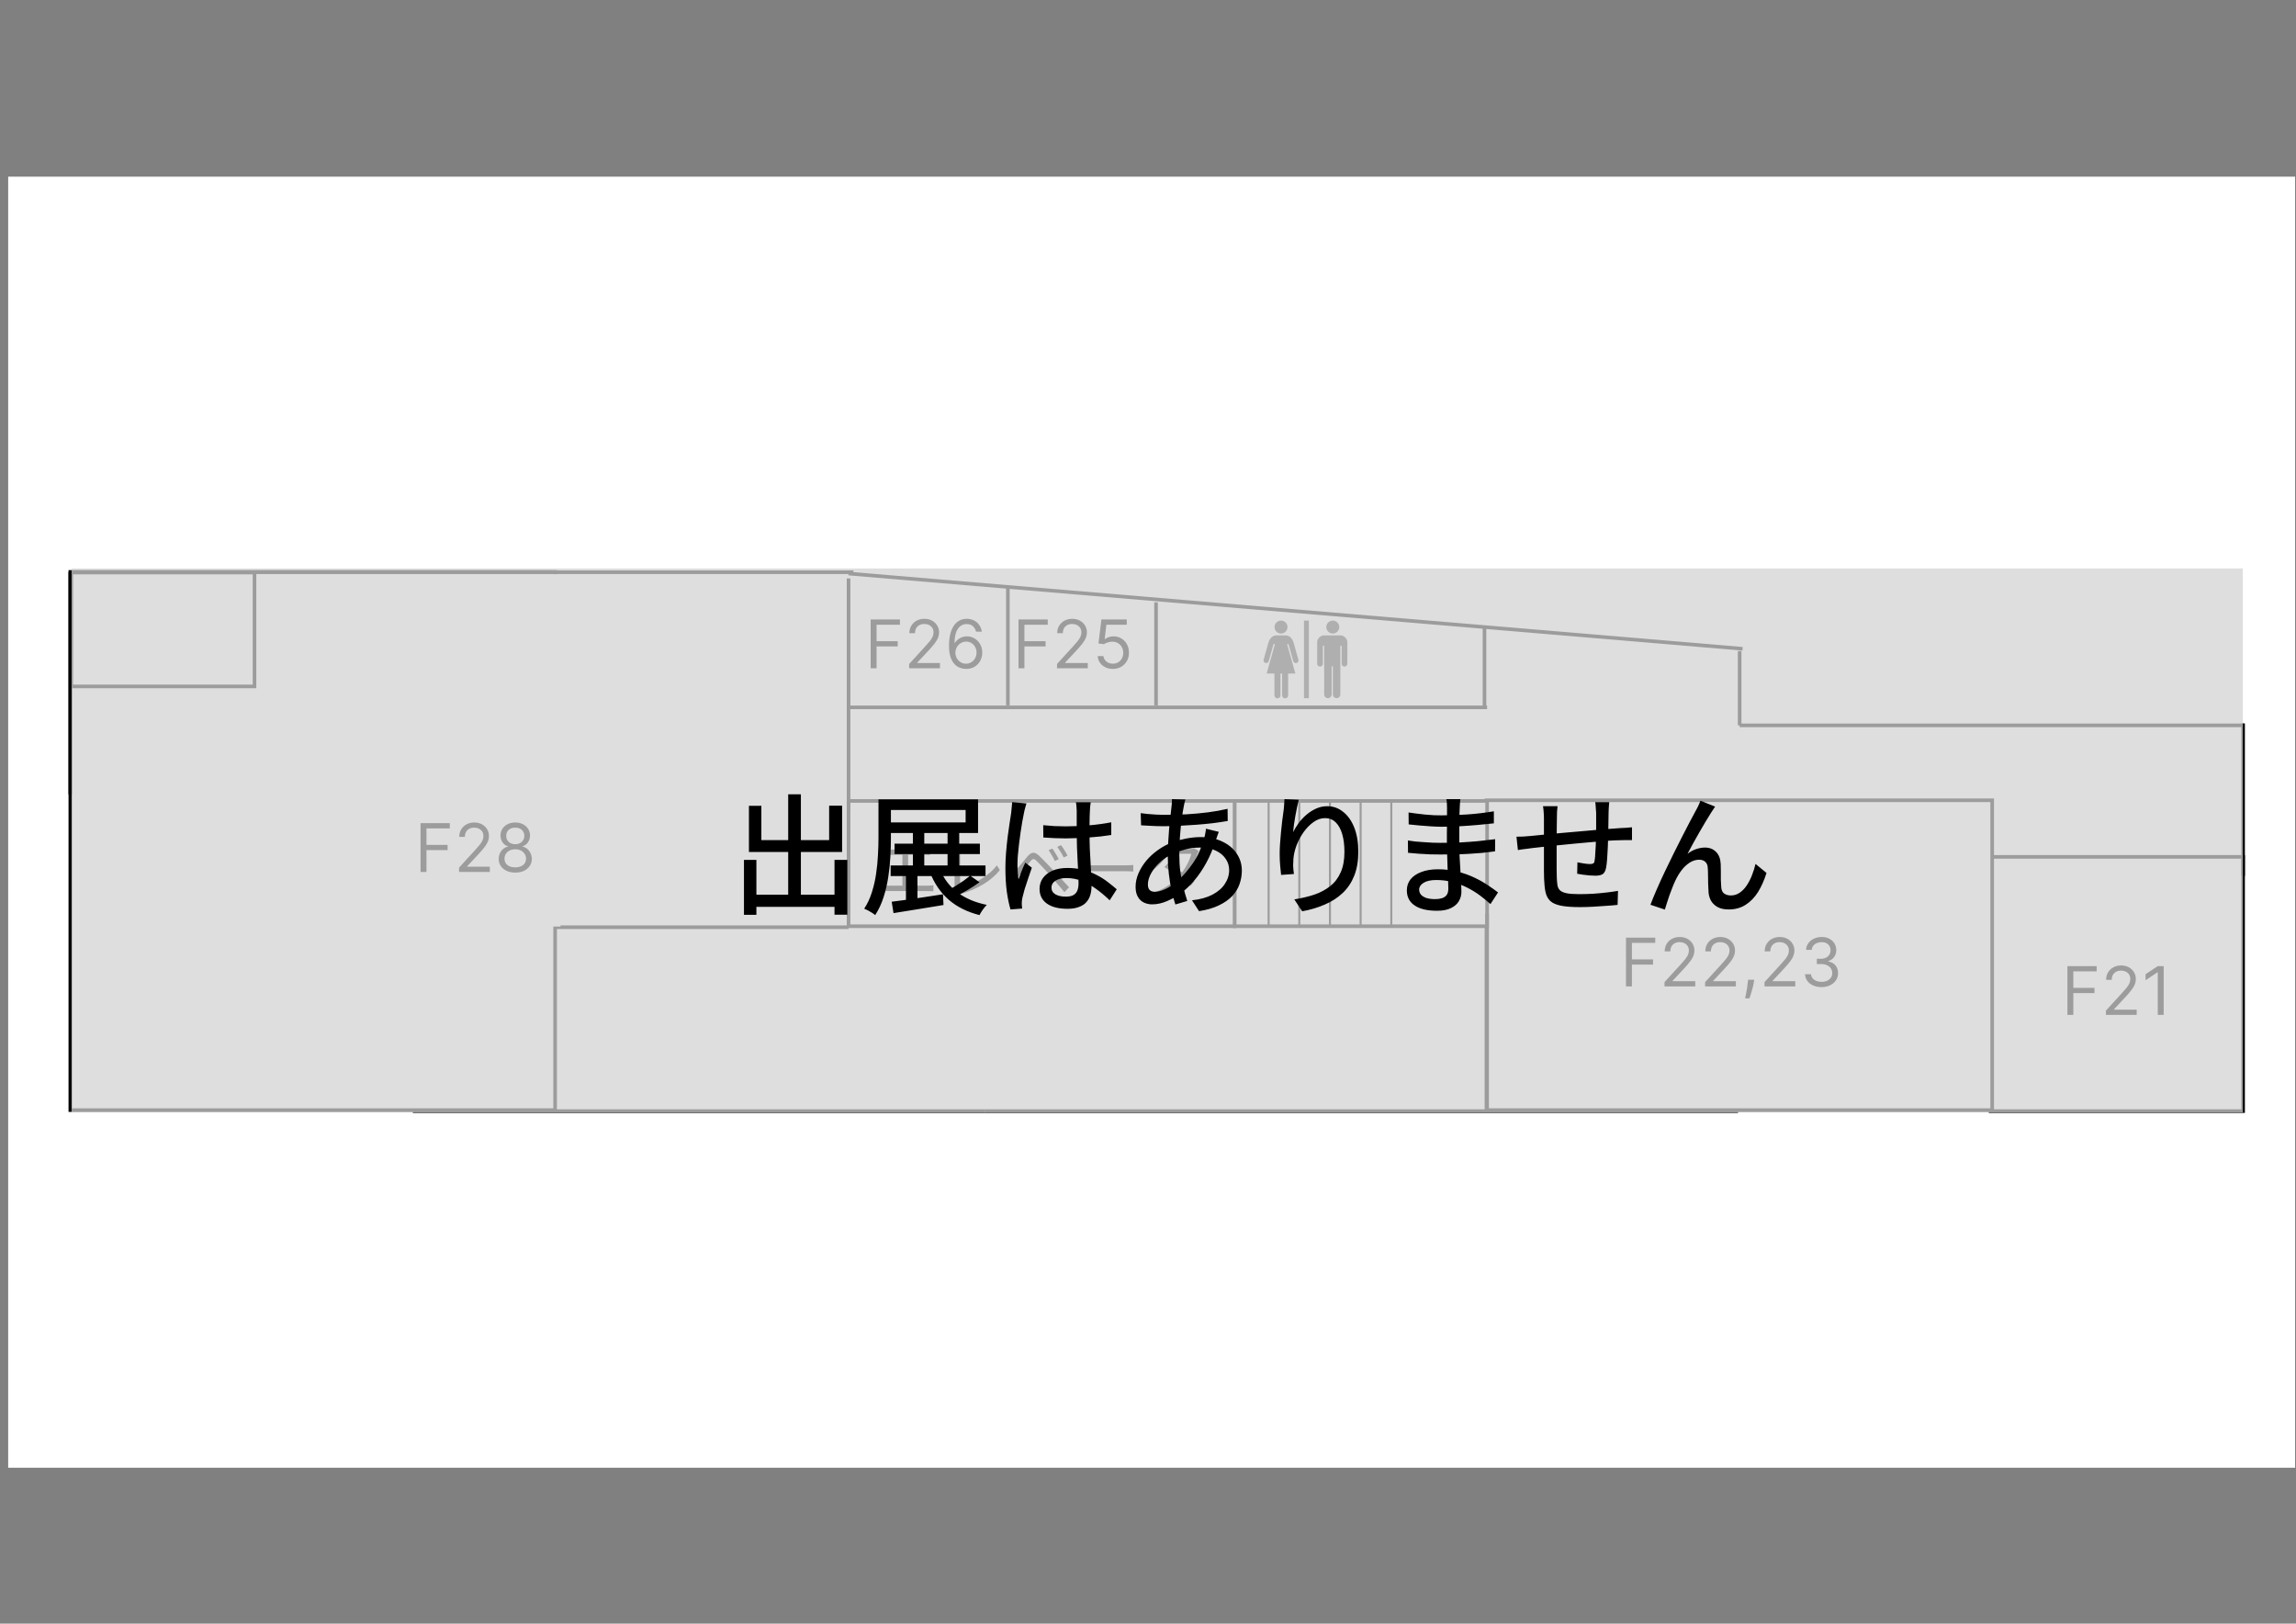 <svg width="1123" height="794" viewBox="0 0 1123 794" fill="none" xmlns="http://www.w3.org/2000/svg">
<rect x="0" y="0" width="1123" height="794" fill="#808080" stroke="none"/>
<g clip-path="url(#clip0_2_3)">
<path d="M1126.56 717.76L4 717.76L4 86.4L1126.56 86.4L1126.56 717.76Z" fill="white"/>
<path d="M1097.12 543.36L973.6 543.36L973.6 419.04L1097.12 419.04L1097.12 543.36Z" fill="white"/>
<path d="M1097.12 543.36L973.6 543.36L973.6 419.04L1097.12 419.04L1097.12 543.36Z" stroke="black" stroke-width="1.76" stroke-miterlimit="8"/>
<path d="M1011.2 496.316L1011.2 472.461L1025.51 472.461L1025.51 475.024L1014.09 475.024L1014.09 483.084L1024.43 483.084L1024.43 485.647L1014.09 485.647L1014.09 496.316L1011.2 496.316ZM1030.03 496.316L1030.03 494.219L1037.91 485.6C1038.83 484.591 1039.59 483.713 1040.19 482.968C1040.79 482.214 1041.23 481.508 1041.52 480.848C1041.81 480.18 1041.96 479.481 1041.96 478.751C1041.96 477.913 1041.76 477.187 1041.36 476.573C1040.96 475.96 1040.42 475.486 1039.72 475.152C1039.03 474.818 1038.26 474.651 1037.4 474.651C1036.48 474.651 1035.68 474.841 1035 475.222C1034.32 475.595 1033.8 476.119 1033.42 476.794C1033.06 477.47 1032.88 478.262 1032.88 479.171L1030.13 479.171C1030.13 477.773 1030.45 476.546 1031.09 475.49C1031.74 474.434 1032.62 473.611 1033.73 473.02C1034.84 472.43 1036.1 472.135 1037.49 472.135C1038.89 472.135 1040.12 472.43 1041.2 473.02C1042.28 473.611 1043.13 474.407 1043.74 475.408C1044.36 476.41 1044.66 477.524 1044.66 478.751C1044.66 479.629 1044.5 480.487 1044.19 481.325C1043.88 482.156 1043.33 483.084 1042.56 484.109C1041.79 485.126 1040.72 486.369 1039.35 487.836L1033.99 493.567L1033.99 493.754L1045.08 493.754L1045.08 496.316L1030.03 496.316ZM1058.28 472.461L1058.28 496.316L1055.39 496.316L1055.39 475.49L1055.25 475.49L1049.43 479.357L1049.43 476.422L1055.39 472.461L1058.28 472.461Z" fill="black"/>
<path d="M974.4 542.88L727.04 542.88L727.04 391.36L974.4 391.36L974.4 542.88Z" fill="white"/>
<path d="M974.4 542.88L727.04 542.88L727.04 391.36L974.4 391.36L974.4 542.88Z" stroke="black" stroke-width="1.76" stroke-miterlimit="8"/>
<path d="M795.297 482.394L795.297 458.539L809.6 458.539L809.6 461.102L798.186 461.102L798.186 469.162L808.529 469.162L808.529 471.724L798.186 471.724L798.186 482.394L795.297 482.394ZM814.128 482.394L814.128 480.297L822.002 471.678C822.926 470.668 823.687 469.791 824.285 469.045C824.883 468.292 825.326 467.586 825.613 466.926C825.908 466.258 826.056 465.559 826.056 464.829C826.056 463.99 825.854 463.264 825.45 462.651C825.054 462.037 824.51 461.564 823.819 461.23C823.128 460.896 822.352 460.729 821.49 460.729C820.574 460.729 819.774 460.919 819.09 461.3C818.415 461.672 817.891 462.197 817.518 462.872C817.153 463.548 816.97 464.34 816.97 465.248L814.222 465.248C814.222 463.851 814.544 462.624 815.188 461.568C815.833 460.512 816.71 459.688 817.821 459.098C818.939 458.508 820.193 458.213 821.583 458.213C822.981 458.213 824.219 458.508 825.299 459.098C826.378 459.688 827.224 460.484 827.838 461.486C828.451 462.488 828.758 463.602 828.758 464.829C828.758 465.706 828.599 466.564 828.28 467.403C827.97 468.234 827.426 469.162 826.65 470.187C825.881 471.204 824.813 472.447 823.447 473.914L818.089 479.645L818.089 479.831L829.177 479.831L829.177 482.394L814.128 482.394ZM833.988 482.394L833.988 480.297L841.862 471.678C842.786 470.668 843.547 469.791 844.145 469.045C844.743 468.292 845.185 467.586 845.473 466.926C845.768 466.258 845.915 465.559 845.915 464.829C845.915 463.99 845.713 463.264 845.31 462.651C844.913 462.037 844.37 461.564 843.679 461.23C842.988 460.896 842.211 460.729 841.349 460.729C840.433 460.729 839.633 460.919 838.95 461.3C838.274 461.672 837.75 462.197 837.377 462.872C837.012 463.548 836.83 464.34 836.83 465.248L834.081 465.248C834.081 463.851 834.403 462.624 835.048 461.568C835.692 460.512 836.57 459.688 837.68 459.098C838.798 458.508 840.052 458.213 841.442 458.213C842.84 458.213 844.079 458.508 845.158 459.098C846.237 459.688 847.084 460.484 847.697 461.486C848.311 462.488 848.617 463.602 848.617 464.829C848.617 465.706 848.458 466.564 848.14 467.403C847.829 468.234 847.286 469.162 846.509 470.187C845.74 471.204 844.673 472.447 843.306 473.914L837.948 479.645L837.948 479.831L849.037 479.831L849.037 482.394L833.988 482.394ZM857.994 479.132L857.808 480.39C857.676 481.276 857.474 482.223 857.202 483.232C856.938 484.242 856.662 485.193 856.375 486.086C856.088 486.979 855.851 487.69 855.664 488.218L853.568 488.218C853.669 487.721 853.801 487.065 853.964 486.249C854.127 485.434 854.29 484.521 854.453 483.512C854.624 482.51 854.764 481.485 854.872 480.437L855.012 479.132L857.994 479.132ZM863.04 482.394L863.04 480.297L870.914 471.678C871.838 470.668 872.599 469.791 873.197 469.045C873.795 468.292 874.238 467.586 874.525 466.926C874.82 466.258 874.968 465.559 874.968 464.829C874.968 463.99 874.766 463.264 874.362 462.651C873.966 462.037 873.422 461.564 872.731 461.23C872.04 460.896 871.264 460.729 870.402 460.729C869.485 460.729 868.686 460.919 868.002 461.3C867.327 461.672 866.803 462.197 866.43 462.872C866.065 463.548 865.882 464.34 865.882 465.248L863.133 465.248C863.133 463.851 863.456 462.624 864.1 461.568C864.745 460.512 865.622 459.688 866.733 459.098C867.851 458.508 869.105 458.213 870.495 458.213C871.893 458.213 873.131 458.508 874.211 459.098C875.29 459.688 876.136 460.484 876.75 461.486C877.363 462.488 877.67 463.602 877.67 464.829C877.67 465.706 877.511 466.564 877.192 467.403C876.882 468.234 876.338 469.162 875.562 470.187C874.793 471.204 873.725 472.447 872.359 473.914L867.001 479.645L867.001 479.831L878.089 479.831L878.089 482.394L863.04 482.394ZM890.96 482.72C889.423 482.72 888.052 482.456 886.848 481.928C885.653 481.4 884.701 480.666 883.995 479.726C883.296 478.779 882.915 477.68 882.853 476.43L885.788 476.43C885.851 477.199 886.115 477.863 886.58 478.422C887.046 478.973 887.656 479.4 888.409 479.703C889.162 480.006 889.997 480.157 890.913 480.157C891.938 480.157 892.847 479.979 893.639 479.622C894.431 479.264 895.052 478.767 895.503 478.131C895.953 477.494 896.178 476.756 896.178 475.918C896.178 475.04 895.961 474.268 895.526 473.6C895.091 472.924 894.454 472.396 893.616 472.016C892.777 471.635 891.752 471.445 890.541 471.445L888.63 471.445L888.63 468.882L890.541 468.882C891.488 468.882 892.319 468.712 893.033 468.37C893.755 468.028 894.318 467.547 894.722 466.926C895.134 466.304 895.34 465.574 895.34 464.736C895.34 463.928 895.161 463.225 894.804 462.628C894.447 462.03 893.942 461.564 893.29 461.23C892.645 460.896 891.884 460.729 891.007 460.729C890.183 460.729 889.407 460.88 888.677 461.183C887.955 461.478 887.365 461.909 886.907 462.476C886.448 463.035 886.2 463.711 886.161 464.503L883.366 464.503C883.412 463.253 883.789 462.158 884.496 461.218C885.202 460.271 886.126 459.533 887.268 459.005C888.417 458.477 889.679 458.213 891.053 458.213C892.529 458.213 893.794 458.512 894.85 459.11C895.906 459.7 896.718 460.48 897.285 461.451C897.852 462.422 898.135 463.47 898.135 464.596C898.135 465.939 897.782 467.085 897.075 468.032C896.376 468.979 895.425 469.636 894.221 470.001L894.221 470.187C895.728 470.435 896.904 471.076 897.751 472.109C898.597 473.134 899.02 474.403 899.02 475.918C899.02 477.214 898.667 478.379 897.96 479.412C897.261 480.437 896.306 481.245 895.095 481.835C893.884 482.425 892.505 482.72 890.96 482.72Z" fill="black"/>
<path d="M727.36 452.96L603.84 452.96L603.84 391.68L727.36 391.68L727.36 452.96Z" fill="white"/>
<path d="M727.36 452.96L603.84 452.96L603.84 391.68L727.36 391.68L727.36 452.96Z" stroke="black" stroke-width="1.76" stroke-miterlimit="8"/>
<path d="M603.84 452.96L415.04 452.96L415.04 391.68L603.84 391.68L603.84 452.96Z" fill="white"/>
<path d="M603.84 452.96L415.04 452.96L415.04 391.68L603.84 391.68L603.84 452.96Z" stroke="black" stroke-width="1.76" stroke-miterlimit="8"/>
<path d="M431.244 415.262C431.681 415.328 432.162 415.383 432.687 415.426C433.234 415.448 433.671 415.459 433.999 415.459L452.039 415.459C452.542 415.459 453.034 415.437 453.515 415.394C453.996 415.35 454.433 415.306 454.827 415.262L454.827 418.149C454.412 418.105 453.952 418.072 453.449 418.05C452.968 418.029 452.498 418.018 452.039 418.018L433.999 418.018C433.693 418.018 433.256 418.029 432.687 418.05C432.14 418.072 431.659 418.105 431.244 418.149L431.244 415.262ZM441.379 434.516L441.379 416.902L444.167 416.902L444.167 434.516L441.379 434.516ZM429.243 432.909C429.724 432.974 430.205 433.029 430.686 433.073C431.189 433.095 431.67 433.106 432.129 433.106L453.81 433.106C454.313 433.106 454.783 433.084 455.221 433.04C455.68 432.996 456.117 432.953 456.533 432.909L456.533 435.894C456.095 435.85 455.614 435.817 455.089 435.795C454.565 435.773 454.138 435.762 453.81 435.762L432.129 435.762C431.692 435.762 431.222 435.773 430.719 435.795C430.238 435.817 429.746 435.85 429.243 435.894L429.243 432.909ZM466.57 436.156C466.701 435.894 466.788 435.642 466.832 435.402C466.876 435.161 466.898 434.877 466.898 434.549C466.898 434.221 466.898 433.609 466.898 432.712C466.898 431.816 466.898 430.744 466.898 429.498C466.898 428.251 466.898 426.95 466.898 425.594C466.898 424.217 466.898 422.883 466.898 421.593C466.898 420.281 466.898 419.122 466.898 418.116C466.898 417.088 466.898 416.312 466.898 415.787C466.898 415.503 466.876 415.164 466.832 414.77C466.81 414.377 466.777 414.005 466.734 413.655C466.712 413.305 466.668 413.021 466.602 412.802L469.85 412.802C469.784 413.196 469.729 413.677 469.686 414.246C469.642 414.792 469.62 415.306 469.62 415.787C469.62 416.225 469.62 416.859 469.62 417.69C469.62 418.521 469.62 419.472 469.62 420.543C469.62 421.593 469.62 422.708 469.62 423.889C469.62 425.07 469.62 426.229 469.62 427.366C469.62 428.503 469.62 429.563 469.62 430.547C469.62 431.509 469.62 432.329 469.62 433.007C469.62 433.685 469.62 434.144 469.62 434.385C471.194 433.991 472.812 433.434 474.474 432.712C476.158 431.99 477.798 431.149 479.394 430.186C481.013 429.202 482.521 428.131 483.921 426.972C485.342 425.791 486.556 424.534 487.562 423.2L489.038 425.496C486.917 428.142 484.205 430.46 480.903 432.45C477.623 434.44 473.939 436.025 469.85 437.206C469.675 437.249 469.467 437.315 469.226 437.402C468.986 437.512 468.734 437.643 468.472 437.796L466.57 436.156ZM514.753 414.967C515.037 415.361 515.365 415.864 515.737 416.476C516.13 417.088 516.513 417.722 516.885 418.378C517.278 419.034 517.606 419.625 517.869 420.15L515.934 421.035C515.649 420.445 515.343 419.843 515.015 419.231C514.687 418.619 514.337 418.018 513.966 417.427C513.616 416.815 513.255 416.257 512.883 415.754L514.753 414.967ZM518.951 413.294C519.257 413.666 519.607 414.158 520.001 414.77C520.395 415.383 520.788 416.017 521.182 416.673C521.575 417.329 521.903 417.908 522.166 418.411L520.263 419.33C520.001 418.739 519.695 418.149 519.345 417.558C518.995 416.946 518.623 416.345 518.23 415.754C517.858 415.164 517.486 414.628 517.114 414.147L518.951 413.294ZM493.826 428.579C494.264 428.208 494.646 427.858 494.974 427.53C495.324 427.202 495.718 426.819 496.155 426.382C496.549 425.988 496.997 425.485 497.5 424.873C498.025 424.261 498.582 423.605 499.173 422.905C499.785 422.183 500.386 421.462 500.977 420.74C501.567 419.997 502.114 419.33 502.617 418.739C503.492 417.711 504.355 417.143 505.208 417.034C506.061 416.902 507.045 417.362 508.16 418.411C508.838 419.023 509.57 419.745 510.358 420.576C511.167 421.385 511.965 422.205 512.752 423.036C513.539 423.867 514.25 424.621 514.884 425.299C515.628 426.065 516.458 426.95 517.377 427.956C518.295 428.94 519.236 429.957 520.198 431.006C521.16 432.034 522.056 432.996 522.887 433.893L520.624 436.287C519.859 435.347 519.039 434.374 518.164 433.368C517.311 432.34 516.458 431.345 515.606 430.383C514.775 429.399 514.009 428.514 513.31 427.726C512.829 427.18 512.293 426.589 511.702 425.955C511.112 425.321 510.522 424.687 509.931 424.053C509.341 423.419 508.783 422.828 508.258 422.282C507.756 421.735 507.329 421.298 506.979 420.97C506.345 420.357 505.82 420.073 505.405 420.117C505.011 420.161 504.53 420.521 503.962 421.199C503.568 421.68 503.12 422.249 502.617 422.905C502.114 423.539 501.589 424.206 501.042 424.906C500.496 425.605 499.971 426.272 499.468 426.906C498.965 427.541 498.528 428.087 498.156 428.546C497.828 428.962 497.489 429.399 497.139 429.858C496.811 430.318 496.527 430.722 496.286 431.072L493.826 428.579ZM528.234 423.003C528.562 423.025 528.966 423.058 529.447 423.102C529.928 423.123 530.453 423.145 531.022 423.167C531.612 423.167 532.203 423.167 532.793 423.167C533.143 423.167 533.679 423.167 534.4 423.167C535.144 423.167 536.007 423.167 536.991 423.167C537.975 423.167 539.014 423.167 540.107 423.167C541.223 423.167 542.327 423.167 543.42 423.167C544.535 423.167 545.585 423.167 546.569 423.167C547.575 423.167 548.439 423.167 549.16 423.167C549.882 423.167 550.418 423.167 550.767 423.167C551.598 423.167 552.309 423.145 552.899 423.102C553.49 423.058 553.96 423.025 554.31 423.003L554.31 426.218C553.982 426.196 553.49 426.163 552.834 426.119C552.2 426.076 551.522 426.054 550.8 426.054C550.45 426.054 549.904 426.054 549.16 426.054C548.417 426.054 547.553 426.054 546.569 426.054C545.607 426.054 544.568 426.054 543.453 426.054C542.338 426.054 541.223 426.054 540.107 426.054C539.014 426.054 537.975 426.054 536.991 426.054C536.029 426.054 535.176 426.054 534.433 426.054C533.689 426.054 533.143 426.054 532.793 426.054C531.896 426.054 531.044 426.076 530.235 426.119C529.425 426.141 528.759 426.174 528.234 426.218L528.234 423.003ZM571.3 422.183C572.35 422.795 573.454 423.473 574.613 424.217C575.772 424.96 576.92 425.737 578.057 426.546C579.216 427.333 580.32 428.109 581.37 428.874C582.42 429.64 583.349 430.361 584.158 431.039L582.223 433.302C581.479 432.625 580.583 431.881 579.533 431.072C578.505 430.241 577.412 429.41 576.253 428.579C575.094 427.726 573.935 426.906 572.776 426.119C571.617 425.332 570.535 424.621 569.529 423.987L571.3 422.183ZM586.323 416.181C586.17 416.421 586.028 416.717 585.896 417.066C585.765 417.394 585.645 417.69 585.536 417.952C585.229 419.067 584.792 420.27 584.224 421.56C583.655 422.85 582.988 424.151 582.223 425.463C581.457 426.753 580.583 428 579.599 429.202C578.134 431.017 576.297 432.767 574.088 434.45C571.902 436.112 569.256 437.512 566.151 438.649L563.789 436.615C565.823 435.981 567.67 435.205 569.332 434.286C571.016 433.346 572.525 432.318 573.859 431.203C575.193 430.088 576.351 428.94 577.335 427.759C578.188 426.753 578.965 425.649 579.664 424.446C580.386 423.244 581.009 422.052 581.534 420.871C582.059 419.669 582.441 418.553 582.682 417.526L570.513 417.526L571.563 415.197L581.993 415.197C582.43 415.197 582.835 415.175 583.207 415.131C583.578 415.066 583.896 414.978 584.158 414.869L586.323 416.181ZM575.269 411.458C574.985 411.895 574.711 412.354 574.449 412.835C574.187 413.316 573.968 413.71 573.793 414.016C573.137 415.219 572.284 416.542 571.235 417.985C570.207 419.406 568.993 420.827 567.594 422.249C566.216 423.67 564.653 424.993 562.903 426.218L560.706 424.512C562.586 423.353 564.215 422.074 565.593 420.674C566.971 419.275 568.13 417.908 569.07 416.574C570.01 415.241 570.732 414.082 571.235 413.098C571.41 412.813 571.606 412.42 571.825 411.917C572.044 411.392 572.197 410.922 572.284 410.506L575.269 411.458Z" fill="black"/>
<path d="M1097.12 354.72L850.88 354.72" stroke="black" stroke-width="1.76" stroke-miterlimit="8"/>
<path d="M852.32 317.28L415.04 280.48" stroke="black" stroke-width="1.76" stroke-miterlimit="8"/>
<path d="M415.04 282.88L415.04 344.96" stroke="black" stroke-width="1.76" stroke-miterlimit="8"/>
<path d="M850.88 354.72L850.88 318.4" stroke="black" stroke-width="1.76" stroke-miterlimit="8"/>
<path d="M726.08 307.2L726.08 345.92" stroke="black" stroke-width="1.76" stroke-miterlimit="8"/>
<path d="M727.36 345.92L415.04 345.92" stroke="black" stroke-width="1.76" stroke-miterlimit="8"/>
<path d="M850.08 543.36L481.6 543.36" stroke="black" stroke-width="1.76" stroke-miterlimit="8"/>
<path d="M271.52 542.88L34.4 542.88L34.4 279.68L271.52 279.68L271.52 542.88Z" fill="white"/>
<path d="M271.52 542.88L34.4 542.88L34.4 279.68L271.52 279.68L271.52 542.88Z" stroke="black" stroke-width="1.76" stroke-miterlimit="8"/>
<path d="M205.698 426.401L205.698 402.546L220.001 402.546L220.001 405.109L208.587 405.109L208.587 413.169L218.93 413.169L218.93 415.731L208.587 415.731L208.587 426.401L205.698 426.401ZM224.529 426.401L224.529 424.304L232.403 415.685C233.327 414.675 234.088 413.798 234.686 413.052C235.284 412.299 235.727 411.593 236.014 410.932C236.309 410.265 236.457 409.566 236.457 408.836C236.457 407.997 236.255 407.271 235.851 406.658C235.455 406.044 234.912 405.571 234.22 405.237C233.529 404.903 232.753 404.736 231.891 404.736C230.975 404.736 230.175 404.926 229.491 405.307C228.816 405.679 228.292 406.203 227.919 406.879C227.554 407.555 227.372 408.347 227.372 409.255L224.623 409.255C224.623 407.857 224.945 406.631 225.589 405.574C226.234 404.518 227.111 403.695 228.222 403.105C229.34 402.515 230.594 402.22 231.984 402.22C233.382 402.22 234.62 402.515 235.7 403.105C236.779 403.695 237.625 404.491 238.239 405.493C238.852 406.495 239.159 407.609 239.159 408.836C239.159 409.713 239 410.571 238.682 411.41C238.371 412.241 237.827 413.169 237.051 414.194C236.282 415.211 235.214 416.454 233.848 417.921L228.49 423.652L228.49 423.838L239.578 423.838L239.578 426.401L224.529 426.401ZM252.03 426.727C250.43 426.727 249.017 426.443 247.79 425.877C246.571 425.302 245.62 424.514 244.936 423.512C244.253 422.503 243.915 421.353 243.923 420.064C243.915 419.055 244.113 418.123 244.517 417.269C244.921 416.407 245.472 415.689 246.171 415.114C246.878 414.532 247.666 414.163 248.536 414.007L248.536 413.868C247.394 413.573 246.486 412.932 245.81 411.946C245.134 410.952 244.8 409.822 244.808 408.556C244.8 407.345 245.107 406.262 245.728 405.307C246.35 404.351 247.204 403.598 248.291 403.047C249.386 402.496 250.632 402.22 252.03 402.22C253.412 402.22 254.647 402.496 255.734 403.047C256.821 403.598 257.675 404.351 258.296 405.307C258.925 406.262 259.244 407.345 259.251 408.556C259.244 409.822 258.898 410.952 258.215 411.946C257.539 412.932 256.642 413.573 255.524 413.868L255.524 414.007C256.386 414.163 257.163 414.532 257.854 415.114C258.545 415.689 259.096 416.407 259.508 417.269C259.919 418.123 260.129 419.055 260.137 420.064C260.129 421.353 259.78 422.503 259.088 423.512C258.405 424.514 257.454 425.302 256.235 425.877C255.023 426.443 253.622 426.727 252.03 426.727ZM252.03 424.164C253.109 424.164 254.041 423.99 254.825 423.64C255.61 423.291 256.215 422.798 256.642 422.161C257.069 421.524 257.287 420.779 257.295 419.925C257.287 419.024 257.054 418.228 256.596 417.537C256.138 416.846 255.513 416.302 254.721 415.906C253.936 415.51 253.039 415.312 252.03 415.312C251.013 415.312 250.104 415.51 249.304 415.906C248.512 416.302 247.887 416.846 247.429 417.537C246.979 418.228 246.757 419.024 246.765 419.925C246.757 420.779 246.963 421.524 247.382 422.161C247.809 422.798 248.419 423.291 249.211 423.64C250.003 423.99 250.943 424.164 252.03 424.164ZM252.03 412.843C252.884 412.843 253.641 412.672 254.301 412.33C254.969 411.989 255.493 411.511 255.874 410.898C256.254 410.284 256.448 409.566 256.456 408.743C256.448 407.935 256.258 407.232 255.885 406.634C255.513 406.029 254.996 405.563 254.336 405.237C253.676 404.903 252.907 404.736 252.03 404.736C251.137 404.736 250.356 404.903 249.689 405.237C249.021 405.563 248.504 406.029 248.14 406.634C247.775 407.232 247.596 407.935 247.604 408.743C247.596 409.566 247.778 410.284 248.151 410.898C248.532 411.511 249.056 411.989 249.724 412.33C250.391 412.672 251.16 412.843 252.03 412.843Z" fill="black"/>
<path d="M481.6 543.36L201.92 543.36" stroke="black" stroke-width="1.76" stroke-miterlimit="8"/>
<path d="M425.851 326.801L425.851 302.946L440.154 302.946L440.154 305.509L428.739 305.509L428.739 313.569L439.083 313.569L439.083 316.132L428.739 316.132L428.739 326.801L425.851 326.801ZM444.682 326.801L444.682 324.704L452.556 316.085C453.48 315.076 454.241 314.198 454.839 313.453C455.437 312.699 455.88 311.993 456.167 311.333C456.462 310.665 456.61 309.966 456.61 309.236C456.61 308.397 456.408 307.671 456.004 307.058C455.608 306.445 455.064 305.971 454.373 305.637C453.682 305.303 452.906 305.136 452.044 305.136C451.127 305.136 450.327 305.326 449.644 305.707C448.969 306.08 448.444 306.604 448.072 307.279C447.707 307.955 447.524 308.747 447.524 309.655L444.775 309.655C444.775 308.258 445.098 307.031 445.742 305.975C446.387 304.919 447.264 304.096 448.375 303.505C449.493 302.915 450.747 302.62 452.137 302.62C453.535 302.62 454.773 302.915 455.852 303.505C456.932 304.096 457.778 304.892 458.392 305.893C459.005 306.895 459.312 308.009 459.312 309.236C459.312 310.114 459.153 310.972 458.834 311.81C458.524 312.641 457.98 313.569 457.204 314.594C456.435 315.611 455.367 316.854 454 318.321L448.642 324.052L448.642 324.238L459.731 324.238L459.731 326.801L444.682 326.801ZM472.462 327.127C471.484 327.112 470.505 326.925 469.527 326.568C468.548 326.211 467.655 325.609 466.848 324.763C466.04 323.908 465.392 322.755 464.903 321.303C464.414 319.843 464.169 318.011 464.169 315.805C464.169 313.693 464.367 311.822 464.763 310.191C465.159 308.553 465.734 307.174 466.487 306.056C467.24 304.93 468.149 304.076 469.212 303.494C470.284 302.911 471.491 302.62 472.835 302.62C474.17 302.62 475.359 302.888 476.399 303.424C477.447 303.952 478.302 304.69 478.962 305.637C479.622 306.584 480.049 307.675 480.243 308.91L477.401 308.91C477.137 307.838 476.624 306.949 475.863 306.243C475.102 305.536 474.093 305.183 472.835 305.183C470.987 305.183 469.531 305.986 468.467 307.594C467.411 309.201 466.879 311.457 466.871 314.361L467.058 314.361C467.492 313.701 468.009 313.138 468.607 312.672C469.212 312.199 469.88 311.834 470.61 311.577C471.34 311.321 472.113 311.193 472.928 311.193C474.295 311.193 475.545 311.535 476.679 312.218C477.812 312.894 478.721 313.829 479.404 315.025C480.088 316.213 480.429 317.576 480.429 319.113C480.429 320.589 480.099 321.94 479.439 323.167C478.779 324.386 477.851 325.357 476.655 326.079C475.467 326.793 474.07 327.143 472.462 327.127ZM472.462 324.565C473.441 324.565 474.318 324.32 475.095 323.831C475.879 323.342 476.496 322.685 476.947 321.862C477.405 321.039 477.634 320.123 477.634 319.113C477.634 318.127 477.412 317.23 476.97 316.423C476.535 315.607 475.933 314.959 475.164 314.478C474.403 313.996 473.534 313.755 472.555 313.755C471.818 313.755 471.13 313.903 470.494 314.198C469.857 314.485 469.298 314.881 468.816 315.386C468.343 315.891 467.97 316.469 467.698 317.122C467.426 317.766 467.291 318.446 467.291 319.16C467.291 320.107 467.512 320.993 467.954 321.816C468.405 322.639 469.018 323.303 469.795 323.807C470.579 324.312 471.468 324.565 472.462 324.565Z" fill="black"/>
<path d="M417.44 279.84L94.08 279.84" stroke="black" stroke-width="1.76" stroke-miterlimit="8"/>
<path d="M34.4 279.68L34.4 388.48" stroke="black" stroke-width="1.76" stroke-miterlimit="8"/>
<path d="M727.36 543.36L727.36 446.72" stroke="black" stroke-width="1.76" stroke-miterlimit="8"/>
<path d="M565.44 344.96L565.44 294.56" stroke="black" stroke-width="1.76" stroke-miterlimit="8"/>
<path d="M124.48 335.68L34.88 335.68L34.88 280L124.48 280L124.48 335.68Z" fill="white"/>
<path d="M124.48 335.68L34.88 335.68L34.88 280L124.48 280L124.48 335.68Z" stroke="black" stroke-width="1.76" stroke-miterlimit="8"/>
<path d="M492.96 344.96L492.96 287.52" stroke="black" stroke-width="1.76" stroke-miterlimit="8"/>
<path d="M498.165 326.801L498.165 302.946L512.468 302.946L512.468 305.509L501.053 305.509L501.053 313.569L511.396 313.569L511.396 316.132L501.053 316.132L501.053 326.801L498.165 326.801ZM516.996 326.801L516.996 324.704L524.87 316.085C525.794 315.076 526.555 314.198 527.153 313.453C527.751 312.699 528.193 311.993 528.481 311.333C528.776 310.665 528.923 309.966 528.923 309.236C528.923 308.397 528.721 307.671 528.318 307.058C527.922 306.445 527.378 305.971 526.687 305.637C525.996 305.303 525.219 305.136 524.357 305.136C523.441 305.136 522.641 305.326 521.958 305.707C521.282 306.08 520.758 306.604 520.386 307.279C520.021 307.955 519.838 308.747 519.838 309.655L517.089 309.655C517.089 308.258 517.411 307.031 518.056 305.975C518.701 304.919 519.578 304.096 520.688 303.505C521.807 302.915 523.061 302.62 524.451 302.62C525.848 302.62 527.087 302.915 528.166 303.505C529.246 304.096 530.092 304.892 530.705 305.893C531.319 306.895 531.626 308.009 531.626 309.236C531.626 310.114 531.466 310.972 531.148 311.81C530.837 312.641 530.294 313.569 529.517 314.594C528.749 315.611 527.681 316.854 526.314 318.321L520.956 324.052L520.956 324.238L532.045 324.238L532.045 326.801L516.996 326.801ZM544.31 327.127C542.943 327.127 541.713 326.855 540.618 326.312C539.523 325.768 538.645 325.023 537.985 324.075C537.325 323.128 536.964 322.049 536.902 320.837L539.698 320.837C539.806 321.917 540.295 322.81 541.165 323.516C542.043 324.215 543.091 324.565 544.31 324.565C545.288 324.565 546.158 324.336 546.919 323.877C547.688 323.419 548.29 322.79 548.725 321.99C549.167 321.183 549.388 320.27 549.388 319.253C549.388 318.213 549.159 317.285 548.701 316.469C548.251 315.646 547.63 314.998 546.838 314.524C546.046 314.051 545.141 313.81 544.124 313.802C543.394 313.794 542.644 313.907 541.876 314.14C541.107 314.365 540.474 314.656 539.977 315.013L537.275 314.687L538.719 302.946L551.112 302.946L551.112 305.509L541.142 305.509L540.303 312.544L540.443 312.544C540.932 312.156 541.546 311.834 542.283 311.577C543.021 311.321 543.79 311.193 544.59 311.193C546.049 311.193 547.35 311.542 548.492 312.241C549.641 312.932 550.542 313.88 551.194 315.083C551.854 316.287 552.184 317.661 552.184 319.207C552.184 320.729 551.842 322.087 551.159 323.283C550.483 324.471 549.552 325.411 548.363 326.102C547.175 326.785 545.824 327.127 544.31 327.127Z" fill="black"/>
<path d="M415.04 453.44L271.52 453.44" stroke="black" stroke-width="1.76" stroke-miterlimit="8"/>
<path d="M1097.12 428.32L1097.12 353.76" stroke="black" stroke-width="1.76" stroke-miterlimit="8"/>
<path d="M415.04 396.8L415.04 322.4" stroke="black" stroke-width="1.76" stroke-miterlimit="8"/>
<path d="M271.52 453.12L271.52 280.8" stroke="white" stroke-width="5.28" stroke-miterlimit="8"/>
<line x1="620.5" y1="392" x2="620.5" y2="453" stroke="black"/>
<line x1="635.5" y1="392" x2="635.5" y2="453" stroke="black"/>
<line x1="650.5" y1="392" x2="650.5" y2="453" stroke="black"/>
<line x1="665.5" y1="392" x2="665.5" y2="453" stroke="black"/>
<line x1="680.5" y1="392" x2="680.5" y2="453" stroke="black"/>
<path d="M640.186 303.484H637.786V341.441H640.186V303.484Z" fill="#4B4B4B"/>
<path d="M626.556 309.825C628.307 309.825 629.727 308.406 629.727 306.654C629.727 304.903 628.307 303.484 626.556 303.484C624.804 303.484 623.385 304.903 623.385 306.654C623.385 308.406 624.804 309.825 626.556 309.825Z" fill="#4B4B4B"/>
<path d="M632.738 314.348C632.095 312.178 630.655 310.74 629.034 310.74C627.834 310.74 626.556 310.74 626.556 310.74C626.556 310.74 625.278 310.74 624.078 310.74C622.457 310.74 621.016 312.178 620.373 314.348L618.038 322.632C617.866 323.33 618.292 324.042 618.989 324.213C619.688 324.386 620.387 323.977 620.559 323.28L622.886 315.021H623.573L619.523 329.386H623.341V340.042C623.341 340.856 624.002 341.516 624.816 341.516C625.631 341.516 626.291 340.856 626.291 340.042V329.386H627.103V340.042C627.103 340.856 627.764 341.516 628.579 341.516C629.393 341.516 630.054 340.856 630.054 340.042V329.386H633.587L629.538 315.021H630.224L632.552 323.28C632.724 323.977 633.424 324.386 634.121 324.213C634.82 324.042 635.245 323.33 635.072 322.632L632.738 314.348Z" fill="#4B4B4B"/>
<path d="M651.887 309.825C653.64 309.825 655.058 308.406 655.058 306.654C655.058 304.903 653.64 303.484 651.887 303.484C650.136 303.484 648.716 304.903 648.716 306.654C648.716 308.406 650.136 309.825 651.887 309.825Z" fill="#4B4B4B"/>
<path d="M655.791 310.721H647.459C645.923 310.721 644.251 312.393 644.251 313.929V324.588C644.251 325.356 644.874 325.979 645.642 325.979C646.41 325.979 647.033 325.356 647.033 324.588V315.825H647.674V339.613C647.674 340.623 648.492 341.441 649.502 341.441C650.512 341.441 651.33 340.623 651.33 339.613V325.808H651.92V339.613C651.92 340.623 652.738 341.441 653.748 341.441C654.757 341.441 655.576 340.623 655.576 339.613V315.825H656.218V324.588C656.218 325.356 656.841 325.979 657.609 325.979C658.377 325.979 659 325.356 659 324.588V313.929C659 312.393 657.328 310.721 655.791 310.721Z" fill="#4B4B4B"/>
<rect opacity="0.74" x="35" y="278" width="1062" height="266" fill="#D2D2D2"/>
<path d="M366.825 437.52H411.369V443.472H366.825V437.52ZM385.513 388.432H391.721V441.104H385.513V388.432ZM363.881 420.496H369.961V447.376H363.881V420.496ZM408.169 420.496H414.441V447.312H408.169V420.496ZM366.313 394.064H372.393V410.832H405.545V394H411.881V416.656H366.313V394.064ZM437.545 412.56H479.273V417.68H437.545V412.56ZM435.625 423.248H482.025V428.432H435.625V423.248ZM446.505 406.672H452.073V425.808H446.505V406.672ZM443.113 425.104H448.745V441.936H443.113V425.104ZM463.465 406.672H469.161V425.68H463.465V406.672ZM429.673 390.928H435.753V409.808C435.753 412.539 435.667 415.547 435.497 418.832C435.326 422.075 434.985 425.403 434.473 428.816C433.961 432.229 433.193 435.536 432.169 438.736C431.145 441.936 429.779 444.859 428.073 447.504C427.689 447.163 427.155 446.779 426.473 446.352C425.833 445.968 425.171 445.584 424.489 445.2C423.806 444.859 423.209 444.581 422.697 444.368C424.318 441.893 425.577 439.184 426.473 436.24C427.411 433.296 428.094 430.288 428.521 427.216C428.99 424.101 429.289 421.072 429.417 418.128C429.587 415.141 429.673 412.368 429.673 409.808V390.928ZM433.321 390.928H478.377V407.376H433.321V402.192H472.297V396.112H433.321V390.928ZM436.137 440.976C438.227 440.72 440.638 440.4 443.369 440.016C446.099 439.632 448.979 439.205 452.009 438.736C455.081 438.267 458.153 437.797 461.225 437.328L461.481 442.576C457.214 443.301 452.905 444.005 448.553 444.688C444.201 445.371 440.361 445.989 437.033 446.544L436.137 440.976ZM459.881 425.36C461.673 429.797 464.489 433.488 468.329 436.432C472.211 439.333 476.99 441.36 482.665 442.512C482.025 443.109 481.363 443.899 480.681 444.88C479.998 445.861 479.465 446.736 479.081 447.504C473.022 445.968 467.987 443.451 463.977 439.952C459.966 436.411 456.915 431.931 454.825 426.512L459.881 425.36ZM474.537 428.24L479.081 431.44C477.331 432.72 475.411 433.979 473.321 435.216C471.23 436.411 469.331 437.435 467.625 438.288L463.721 435.344C464.873 434.747 466.11 434.043 467.433 433.232C468.755 432.421 470.035 431.589 471.273 430.736C472.51 429.84 473.598 429.008 474.537 428.24ZM510.249 403.536C512.083 403.707 513.897 403.856 515.689 403.984C517.523 404.069 519.401 404.112 521.321 404.112C525.161 404.112 529.001 403.941 532.841 403.6C536.681 403.259 540.243 402.768 543.529 402.128V408.336C540.115 408.891 536.489 409.296 532.649 409.552C528.851 409.808 525.054 409.957 521.257 410C519.379 410 517.545 409.957 515.753 409.872C514.003 409.787 512.19 409.68 510.313 409.552L510.249 403.536ZM533.481 392.336C533.395 392.976 533.31 393.637 533.225 394.32C533.182 395.003 533.139 395.664 533.097 396.304C533.054 397.029 533.011 397.989 532.969 399.184C532.969 400.379 532.947 401.68 532.905 403.088C532.905 404.453 532.905 405.819 532.905 407.184C532.905 409.872 532.947 412.453 533.033 414.928C533.161 417.403 533.289 419.749 533.417 421.968C533.545 424.187 533.651 426.277 533.737 428.24C533.822 430.16 533.865 431.909 533.865 433.488C533.865 434.939 533.673 436.325 533.289 437.648C532.905 438.971 532.265 440.144 531.369 441.168C530.473 442.192 529.257 442.981 527.721 443.536C526.227 444.133 524.371 444.432 522.153 444.432C517.801 444.432 514.43 443.579 512.041 441.872C509.651 440.165 508.457 437.776 508.457 434.704C508.457 432.741 508.99 430.992 510.057 429.456C511.166 427.92 512.723 426.704 514.729 425.808C516.777 424.912 519.23 424.464 522.089 424.464C524.947 424.464 527.55 424.784 529.897 425.424C532.243 426.021 534.419 426.853 536.425 427.92C538.43 428.944 540.222 430.075 541.801 431.312C543.422 432.549 544.894 433.744 546.217 434.896L542.761 440.272C540.457 438.053 538.153 436.133 535.849 434.512C533.587 432.891 531.283 431.632 528.937 430.736C526.59 429.84 524.137 429.392 521.577 429.392C519.401 429.392 517.63 429.819 516.265 430.672C514.942 431.525 514.281 432.635 514.281 434C514.281 435.493 514.942 436.624 516.265 437.392C517.587 438.117 519.273 438.48 521.321 438.48C522.899 438.48 524.137 438.224 525.033 437.712C525.929 437.2 526.569 436.453 526.953 435.472C527.337 434.491 527.529 433.339 527.529 432.016C527.529 430.907 527.486 429.413 527.401 427.536C527.315 425.616 527.209 423.525 527.081 421.264C526.953 418.96 526.846 416.613 526.761 414.224C526.675 411.792 526.633 409.467 526.633 407.248C526.633 404.944 526.633 402.832 526.633 400.912C526.633 398.949 526.633 397.456 526.633 396.432C526.633 395.877 526.59 395.216 526.505 394.448C526.462 393.637 526.377 392.933 526.249 392.336H533.481ZM502.057 392.912C501.929 393.253 501.779 393.744 501.609 394.384C501.438 395.024 501.267 395.664 501.097 396.304C500.969 396.944 500.862 397.456 500.777 397.84C500.563 398.864 500.307 400.187 500.009 401.808C499.753 403.387 499.475 405.136 499.177 407.056C498.921 408.933 498.665 410.853 498.409 412.816C498.195 414.779 498.003 416.656 497.833 418.448C497.705 420.24 497.641 421.819 497.641 423.184C497.641 424.293 497.683 425.424 497.769 426.576C497.854 427.685 497.982 428.837 498.153 430.032C498.451 429.136 498.793 428.219 499.177 427.28C499.561 426.299 499.945 425.339 500.329 424.4C500.755 423.461 501.139 422.608 501.481 421.84L504.681 424.336C504.126 425.957 503.529 427.707 502.889 429.584C502.249 431.419 501.673 433.168 501.161 434.832C500.691 436.496 500.329 437.883 500.073 438.992C499.987 439.419 499.902 439.931 499.817 440.528C499.774 441.083 499.753 441.552 499.753 441.936C499.795 442.235 499.817 442.597 499.817 443.024C499.859 443.493 499.902 443.92 499.945 444.304L494.249 444.752C493.566 442.491 492.969 439.632 492.457 436.176C491.987 432.677 491.753 428.752 491.753 424.4C491.753 422.011 491.859 419.536 492.073 416.976C492.286 414.373 492.542 411.835 492.841 409.36C493.182 406.885 493.502 404.624 493.801 402.576C494.099 400.528 494.355 398.864 494.569 397.584C494.654 396.773 494.739 395.899 494.825 394.96C494.953 394.021 495.038 393.125 495.081 392.272L502.057 392.912ZM579.817 390.992C579.689 391.461 579.539 391.973 579.369 392.528C579.241 393.083 579.134 393.595 579.049 394.064C578.665 395.941 578.302 398.203 577.961 400.848C577.619 403.451 577.342 406.224 577.129 409.168C576.915 412.112 576.809 414.992 576.809 417.808C576.809 420.837 576.979 423.696 577.321 426.384C577.705 429.072 578.195 431.589 578.793 433.936C579.39 436.283 580.03 438.501 580.713 440.592L574.889 442.32C574.249 440.4 573.63 438.16 573.033 435.6C572.478 432.997 572.03 430.245 571.689 427.344C571.347 424.443 571.177 421.541 571.177 418.64C571.177 416.507 571.241 414.309 571.369 412.048C571.497 409.787 571.646 407.589 571.817 405.456C572.03 403.28 572.243 401.232 572.457 399.312C572.713 397.392 572.905 395.685 573.033 394.192C573.118 393.637 573.161 393.04 573.161 392.4C573.203 391.76 573.225 391.227 573.225 390.8L579.817 390.992ZM569.065 398.48C572.947 398.48 576.702 398.395 580.329 398.224C583.955 398.011 587.433 397.691 590.761 397.264C594.131 396.837 597.353 396.261 600.425 395.536L600.489 401.488C598.227 401.872 595.774 402.235 593.129 402.576C590.483 402.875 587.753 403.131 584.937 403.344C582.121 403.557 579.326 403.728 576.553 403.856C573.822 403.984 571.262 404.048 568.873 404.048C567.891 404.048 566.739 404.027 565.417 403.984C564.094 403.899 562.771 403.835 561.449 403.792C560.169 403.707 559.059 403.643 558.121 403.6L557.929 397.648C558.697 397.776 559.742 397.904 561.065 398.032C562.43 398.16 563.838 398.267 565.289 398.352C566.739 398.437 567.998 398.48 569.065 398.48ZM596.137 406.8C596.009 407.141 595.838 407.589 595.625 408.144C595.454 408.699 595.262 409.253 595.049 409.808C594.878 410.363 594.707 410.832 594.537 411.216C593.299 415.141 591.785 418.725 589.993 421.968C588.243 425.168 586.323 428.005 584.233 430.48C582.185 432.912 580.073 434.939 577.897 436.56C575.849 438.139 573.545 439.483 570.985 440.592C568.467 441.701 565.971 442.256 563.497 442.256C562.046 442.256 560.702 441.957 559.465 441.36C558.227 440.763 557.246 439.824 556.521 438.544C555.795 437.264 555.433 435.643 555.433 433.68C555.433 431.461 555.902 429.264 556.841 427.088C557.779 424.912 559.059 422.843 560.681 420.88C562.345 418.917 564.265 417.168 566.441 415.632C568.617 414.096 570.921 412.859 573.353 411.92C575.486 411.152 577.769 410.533 580.201 410.064C582.675 409.595 585.022 409.36 587.241 409.36C591.294 409.36 594.814 410.085 597.801 411.536C600.83 412.944 603.177 414.885 604.841 417.36C606.547 419.835 607.401 422.629 607.401 425.744C607.401 428.048 607.017 430.267 606.249 432.4C605.523 434.491 604.329 436.432 602.665 438.224C601.001 439.973 598.825 441.488 596.137 442.768C593.491 444.048 590.27 444.987 586.473 445.584L583.017 440.272C586.985 439.845 590.313 438.928 593.001 437.52C595.689 436.112 597.715 434.363 599.081 432.272C600.489 430.181 601.193 427.92 601.193 425.488C601.193 423.483 600.638 421.669 599.529 420.048C598.462 418.384 596.862 417.04 594.729 416.016C592.638 414.992 590.057 414.48 586.985 414.48C584.211 414.48 581.673 414.821 579.369 415.504C577.107 416.144 575.187 416.827 573.609 417.552C571.305 418.576 569.235 419.941 567.401 421.648C565.566 423.312 564.115 425.104 563.049 427.024C561.982 428.944 561.449 430.779 561.449 432.528C561.449 433.723 561.726 434.619 562.281 435.216C562.878 435.813 563.731 436.112 564.841 436.112C566.377 436.112 568.147 435.643 570.153 434.704C572.158 433.765 574.163 432.379 576.169 430.544C578.814 428.197 581.267 425.36 583.529 422.032C585.833 418.704 587.667 414.608 589.033 409.744C589.161 409.36 589.267 408.912 589.353 408.4C589.481 407.845 589.587 407.291 589.673 406.736C589.758 406.139 589.822 405.648 589.865 405.264L596.137 406.8ZM635.241 391.12C634.985 392.101 634.707 393.296 634.409 394.704C634.11 396.069 633.833 397.499 633.577 398.992C633.321 400.485 633.086 401.936 632.873 403.344C632.702 404.709 632.574 405.904 632.489 406.928C633.214 405.477 634.11 404.005 635.177 402.512C636.286 401.019 637.566 399.653 639.017 398.416C640.467 397.179 642.046 396.176 643.753 395.408C645.459 394.64 647.273 394.256 649.193 394.256C652.094 394.256 654.675 395.173 656.937 397.008C659.241 398.8 661.054 401.36 662.377 404.688C663.699 408.016 664.361 411.984 664.361 416.592C664.361 421.029 663.699 424.912 662.377 428.24C661.054 431.568 659.177 434.384 656.745 436.688C654.313 438.992 651.411 440.869 648.041 442.32C644.67 443.813 640.958 444.923 636.905 445.648L633.065 439.824C636.563 439.269 639.806 438.501 642.793 437.52C645.779 436.496 648.382 435.109 650.601 433.36C652.819 431.611 654.526 429.371 655.721 426.64C656.958 423.909 657.577 420.56 657.577 416.592C657.577 413.264 657.214 410.363 656.489 407.888C655.763 405.413 654.697 403.493 653.289 402.128C651.881 400.763 650.153 400.08 648.105 400.08C646.142 400.08 644.265 400.72 642.473 402C640.681 403.28 639.059 404.923 637.609 406.928C636.201 408.933 635.049 411.088 634.153 413.392C633.299 415.696 632.787 417.915 632.617 420.048C632.531 421.115 632.489 422.224 632.489 423.376C632.531 424.528 632.659 425.872 632.873 427.408L626.601 427.856C626.473 426.661 626.323 425.168 626.153 423.376C625.982 421.541 625.897 419.579 625.897 417.488C625.897 415.952 625.961 414.309 626.089 412.56C626.217 410.768 626.366 408.955 626.537 407.12C626.707 405.243 626.899 403.429 627.113 401.68C627.369 399.931 627.582 398.331 627.753 396.88C627.923 395.771 628.03 394.704 628.073 393.68C628.158 392.656 628.222 391.696 628.265 390.8L635.241 391.12ZM714.281 390.8C714.238 391.397 714.174 392.059 714.089 392.784C714.046 393.467 714.003 394.256 713.961 395.152C713.918 395.877 713.875 396.923 713.833 398.288C713.833 399.653 713.811 401.168 713.769 402.832C713.769 404.453 713.769 406.096 713.769 407.76C713.769 409.381 713.769 410.875 713.769 412.24C713.769 414.203 713.811 416.336 713.897 418.64C714.025 420.901 714.153 423.141 714.281 425.36C714.409 427.579 714.515 429.627 714.601 431.504C714.729 433.381 714.793 434.917 714.793 436.112C714.793 437.733 714.387 439.248 713.577 440.656C712.766 442.064 711.486 443.195 709.737 444.048C707.987 444.944 705.705 445.392 702.889 445.392C698.067 445.392 694.398 444.517 691.881 442.768C689.363 441.061 688.105 438.608 688.105 435.408C688.105 433.36 688.702 431.568 689.897 430.032C691.134 428.496 692.883 427.301 695.145 426.448C697.449 425.552 700.179 425.104 703.337 425.104C706.75 425.104 709.95 425.488 712.937 426.256C715.966 427.024 718.718 428.005 721.193 429.2C723.71 430.395 725.929 431.653 727.849 432.976C729.769 434.256 731.39 435.408 732.713 436.432L729.001 442.128C727.507 440.763 725.822 439.376 723.945 437.968C722.067 436.56 719.998 435.28 717.737 434.128C715.475 432.976 713.065 432.059 710.505 431.376C707.987 430.693 705.321 430.352 702.505 430.352C699.774 430.352 697.683 430.821 696.233 431.76C694.825 432.656 694.121 433.744 694.121 435.024C694.121 435.92 694.398 436.731 694.953 437.456C695.55 438.139 696.425 438.693 697.577 439.12C698.729 439.504 700.222 439.696 702.057 439.696C703.251 439.696 704.318 439.547 705.257 439.248C706.238 438.949 707.006 438.437 707.561 437.712C708.115 436.944 708.393 435.877 708.393 434.512C708.393 433.403 708.35 431.909 708.265 430.032C708.179 428.155 708.094 426.128 708.009 423.952C707.966 421.733 707.902 419.6 707.817 417.552C707.731 415.461 707.689 413.691 707.689 412.24C707.689 410.747 707.689 409.211 707.689 407.632C707.731 406.011 707.753 404.432 707.753 402.896C707.753 401.317 707.753 399.845 707.753 398.48C707.753 397.072 707.753 395.856 707.753 394.832C707.753 394.277 707.731 393.595 707.689 392.784C707.646 391.931 707.561 391.269 707.433 390.8H714.281ZM688.937 397.328C690.003 397.499 691.241 397.669 692.649 397.84C694.099 398.011 695.571 398.181 697.065 398.352C698.601 398.48 700.051 398.587 701.417 398.672C702.782 398.715 703.977 398.736 705.001 398.736C709.225 398.736 713.47 398.587 717.737 398.288C722.003 397.989 726.313 397.477 730.665 396.752V402.64C728.361 402.896 725.801 403.152 722.985 403.408C720.169 403.664 717.225 403.877 714.153 404.048C711.123 404.219 708.094 404.304 705.065 404.304C703.657 404.304 701.95 404.24 699.945 404.112C697.982 403.984 696.019 403.835 694.057 403.664C692.094 403.493 690.409 403.323 689.001 403.152L688.937 397.328ZM688.617 411.024C689.683 411.195 690.921 411.365 692.329 411.536C693.737 411.664 695.187 411.771 696.681 411.856C698.174 411.941 699.582 412.027 700.905 412.112C702.27 412.155 703.443 412.176 704.425 412.176C707.881 412.176 711.123 412.112 714.153 411.984C717.225 411.813 720.169 411.6 722.985 411.344C725.843 411.045 728.617 410.725 731.305 410.384L731.241 416.336C729.065 416.635 726.931 416.891 724.841 417.104C722.75 417.275 720.638 417.424 718.505 417.552C716.414 417.68 714.195 417.765 711.849 417.808C709.545 417.851 707.027 417.872 704.297 417.872C702.974 417.872 701.374 417.851 699.497 417.808C697.619 417.723 695.721 417.616 693.801 417.488C691.881 417.36 690.174 417.211 688.681 417.04L688.617 411.024ZM787.095 392.272C787.053 392.613 787.01 393.083 786.967 393.68C786.925 394.277 786.882 394.896 786.839 395.536C786.797 396.176 786.775 396.773 786.775 397.328C786.733 398.651 786.711 399.995 786.711 401.36C786.711 402.725 786.69 404.048 786.647 405.328C786.647 406.565 786.626 407.739 786.583 408.848C786.541 410.555 786.477 412.411 786.391 414.416C786.306 416.421 786.199 418.299 786.071 420.048C785.943 421.797 785.773 423.227 785.559 424.336C785.261 425.872 784.706 426.917 783.895 427.472C783.085 427.984 781.911 428.24 780.375 428.24C779.607 428.24 778.626 428.197 777.431 428.112C776.279 427.984 775.149 427.856 774.039 427.728C772.93 427.557 772.055 427.408 771.415 427.28L771.543 421.712C772.61 421.925 773.719 422.117 774.871 422.288C776.066 422.459 777.005 422.544 777.687 422.544C778.413 422.544 778.946 422.437 779.287 422.224C779.671 422.011 779.885 421.563 779.927 420.88C780.098 420.069 780.205 419.003 780.247 417.68C780.333 416.357 780.418 414.928 780.503 413.392C780.589 411.813 780.631 410.299 780.631 408.848C780.674 407.653 780.695 406.437 780.695 405.2C780.695 403.92 780.695 402.619 780.695 401.296C780.695 399.973 780.695 398.715 780.695 397.52C780.695 397.008 780.653 396.432 780.567 395.792C780.525 395.109 780.482 394.448 780.439 393.808C780.397 393.168 780.333 392.656 780.247 392.272H787.095ZM761.815 394.256C761.73 395.109 761.645 396.005 761.559 396.944C761.517 397.883 761.495 398.928 761.495 400.08C761.495 401.317 761.474 402.96 761.431 405.008C761.431 407.013 761.41 409.189 761.367 411.536C761.367 413.84 761.367 416.123 761.367 418.384C761.367 420.645 761.367 422.672 761.367 424.464C761.367 426.256 761.389 427.643 761.431 428.624C761.474 430.288 761.581 431.675 761.751 432.784C761.922 433.893 762.349 434.768 763.031 435.408C763.714 436.048 764.781 436.517 766.231 436.816C767.725 437.115 769.751 437.264 772.311 437.264C774.53 437.264 776.834 437.2 779.223 437.072C781.613 436.901 783.874 436.688 786.007 436.432C788.141 436.176 789.933 435.92 791.383 435.664L791.191 442.512C789.783 442.683 788.034 442.832 785.943 442.96C783.853 443.131 781.655 443.28 779.351 443.408C777.047 443.536 774.829 443.6 772.695 443.6C768.813 443.6 765.719 443.365 763.415 442.896C761.111 442.427 759.383 441.659 758.231 440.592C757.079 439.483 756.311 438.032 755.927 436.24C755.543 434.448 755.309 432.229 755.223 429.584C755.223 428.645 755.202 427.387 755.159 425.808C755.159 424.187 755.159 422.373 755.159 420.368C755.159 418.32 755.159 416.251 755.159 414.16C755.159 412.069 755.159 410.085 755.159 408.208C755.159 406.331 755.159 404.709 755.159 403.344C755.159 401.936 755.159 400.955 755.159 400.4C755.159 399.248 755.117 398.203 755.031 397.264C754.989 396.283 754.882 395.28 754.711 394.256H761.815ZM741.719 409.168C742.658 409.168 743.746 409.147 744.983 409.104C746.263 409.019 747.586 408.912 748.951 408.784C750.317 408.656 752.279 408.464 754.839 408.208C757.399 407.952 760.301 407.675 763.543 407.376C766.829 407.077 770.221 406.779 773.719 406.48C777.261 406.139 780.674 405.84 783.959 405.584C787.245 405.328 790.167 405.115 792.727 404.944C793.581 404.901 794.498 404.859 795.479 404.816C796.461 404.731 797.378 404.645 798.231 404.56V410.832C797.89 410.789 797.378 410.789 796.695 410.832C796.055 410.832 795.351 410.832 794.583 410.832C793.858 410.832 793.218 410.853 792.663 410.896C790.999 410.896 788.951 410.981 786.519 411.152C784.087 411.323 781.485 411.536 778.711 411.792C775.938 412.005 773.101 412.261 770.199 412.56C767.298 412.816 764.503 413.093 761.815 413.392C759.17 413.648 756.759 413.904 754.583 414.16C752.407 414.373 750.679 414.565 749.399 414.736C748.717 414.821 747.927 414.928 747.031 415.056C746.178 415.141 745.325 415.248 744.471 415.376C743.661 415.504 742.978 415.611 742.423 415.696L741.719 409.168ZM838.871 394.448C838.573 394.875 838.253 395.365 837.911 395.92C837.57 396.432 837.207 396.987 836.823 397.584C836.098 398.693 835.245 400.08 834.263 401.744C833.282 403.365 832.258 405.115 831.191 406.992C830.125 408.869 829.079 410.725 828.055 412.56C827.031 414.395 826.135 416.059 825.367 417.552C826.733 416.485 828.141 415.717 829.591 415.248C831.085 414.736 832.514 414.48 833.879 414.48C836.141 414.48 837.954 415.184 839.319 416.592C840.727 417.957 841.495 419.941 841.623 422.544C841.666 423.653 841.687 424.912 841.687 426.32C841.687 427.685 841.687 429.029 841.687 430.352C841.73 431.675 841.794 432.827 841.879 433.808C841.965 435.301 842.455 436.368 843.351 437.008C844.29 437.605 845.357 437.904 846.551 437.904C848.173 437.904 849.623 437.456 850.903 436.56C852.226 435.664 853.378 434.469 854.359 432.976C855.383 431.44 856.237 429.776 856.919 427.984C857.645 426.149 858.221 424.315 858.647 422.48L864.023 426.896C862.914 430.437 861.527 433.552 859.863 436.24C858.199 438.885 856.194 440.955 853.847 442.448C851.501 443.984 848.727 444.752 845.527 444.752C843.223 444.752 841.346 444.325 839.895 443.472C838.487 442.619 837.442 441.552 836.759 440.272C836.119 438.992 835.757 437.669 835.671 436.304C835.586 435.067 835.522 433.744 835.479 432.336C835.479 430.885 835.458 429.477 835.415 428.112C835.415 426.704 835.373 425.488 835.287 424.464C835.245 423.184 834.861 422.203 834.135 421.52C833.41 420.795 832.386 420.432 831.063 420.432C829.485 420.432 827.949 420.901 826.455 421.84C825.005 422.779 823.682 424.016 822.487 425.552C821.335 427.088 820.354 428.709 819.543 430.416C819.074 431.355 818.583 432.485 818.071 433.808C817.559 435.088 817.047 436.432 816.535 437.84C816.066 439.205 815.639 440.507 815.255 441.744C814.871 442.981 814.551 444.005 814.295 444.816L807.255 442.448C808.066 440.272 809.069 437.819 810.263 435.088C811.458 432.315 812.781 429.413 814.231 426.384C815.682 423.312 817.154 420.283 818.647 417.296C820.141 414.309 821.57 411.472 822.935 408.784C824.301 406.096 825.517 403.749 826.583 401.744C827.65 399.739 828.461 398.224 829.015 397.2C829.442 396.432 829.89 395.6 830.359 394.704C830.829 393.765 831.277 392.72 831.703 391.568L838.871 394.448Z" fill="black"/>
</g>
<defs>
<clipPath id="clip0_2_3">
<rect width="1122.56" height="793.76" fill="white" transform="translate(1122.56 793.76) rotate(-180)"/>
</clipPath>
</defs>
</svg>
